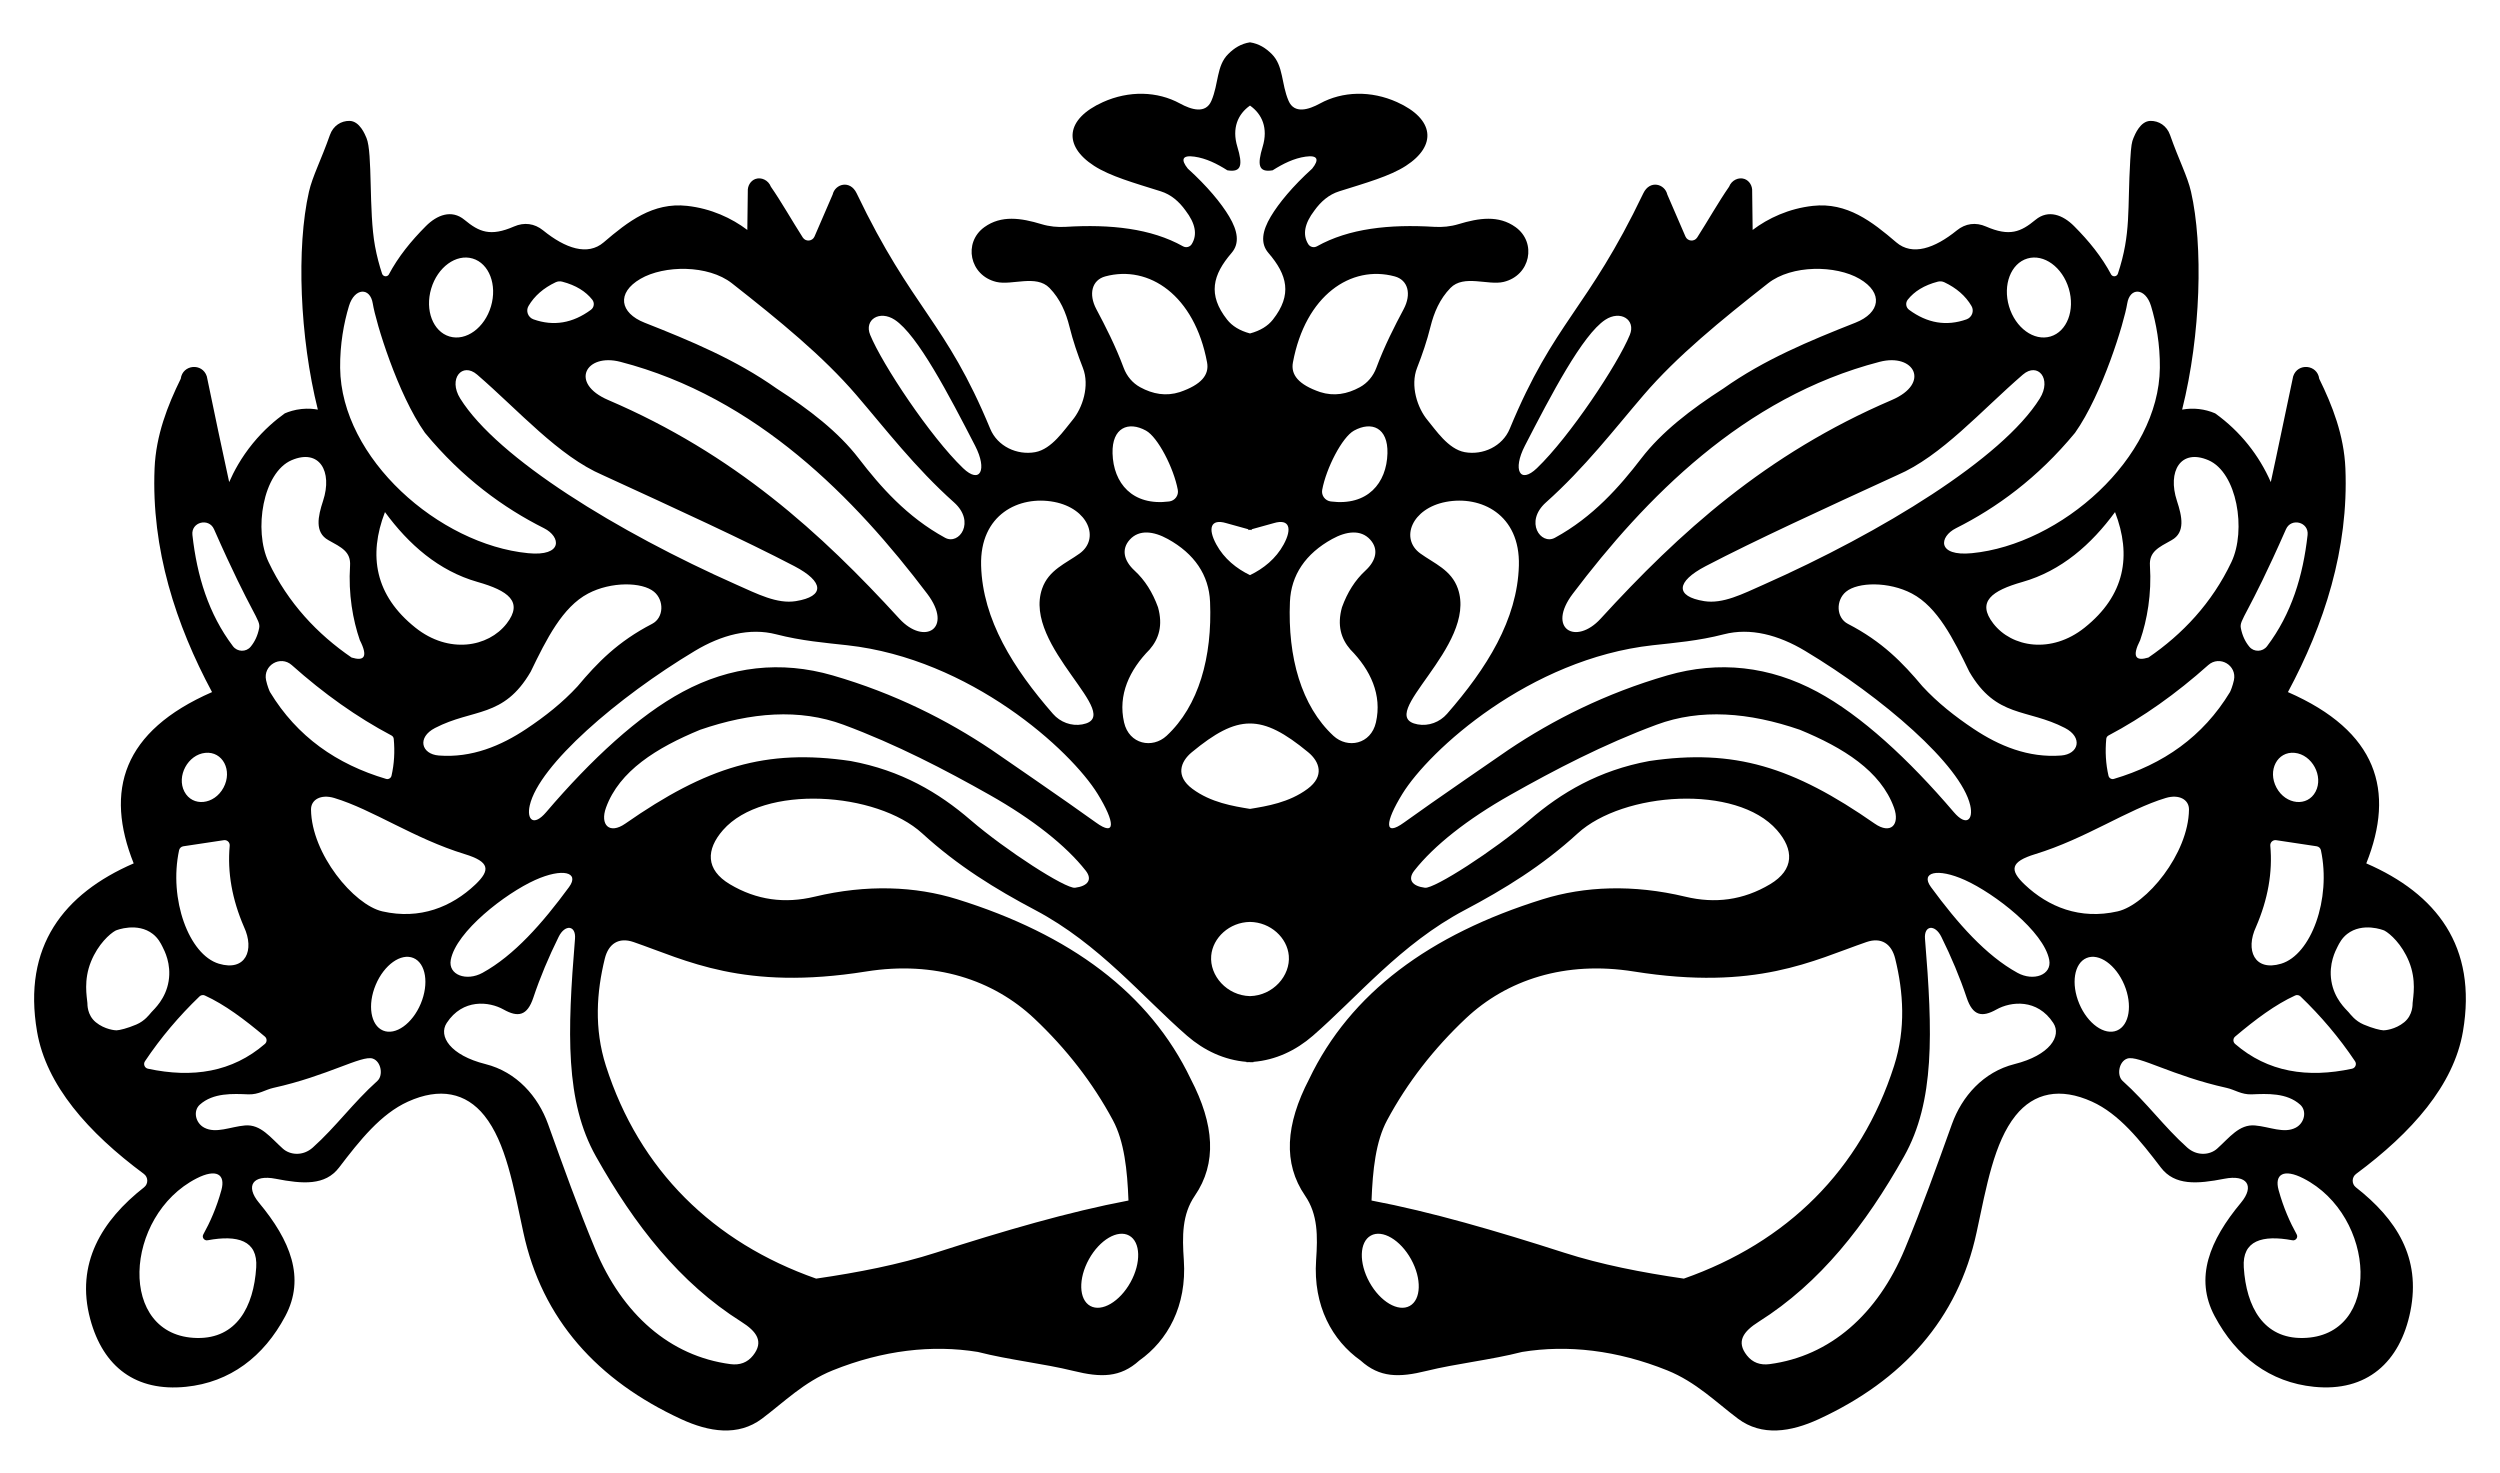 <?xml version="1.0" encoding="utf-8"?>

<!DOCTYPE svg PUBLIC "-//W3C//DTD SVG 1.1//EN" "http://www.w3.org/Graphics/SVG/1.1/DTD/svg11.dtd">
<svg version="1.1" id="Layer_1" xmlns="http://www.w3.org/2000/svg" xmlns:xlink="http://www.w3.org/1999/xlink" x="0px" y="0px"
	 viewBox="0 0 2631.902 1550.517" enable-background="new 0 0 2631.902 1550.517" xml:space="preserve">
<path d="M2480.426,1235.836c58.751-43.588,102.746-93.344,112.43-149.775c15.43-89.918-28.137-145.187-101.721-177.123
	c30.5-76.457,11.865-139.065-82.494-180.328c38.097-70.98,64.047-150.511,60.496-235.569c-1.453-34.818-13.703-66.177-27.547-94.306
	c-1.934-15.112-22.738-17.015-27.437-2.543c-16.935,81.241-23.549,111.342-23.549,111.342
	c-12.247-28.047-32.067-53.379-58.563-72.366c-10.942-4.696-23.022-6.081-34.787-3.947c19.872-79.152,22.198-173.085,9.364-229.358
	c-3.753-16.451-12.761-33.227-22.057-59.732c-3.454-9.849-11.876-15.026-20.697-14.861c-10.715,0.2-16.305,14.443-17.809,17.971
	c-1.773,4.159-2.472,7.623-3.403,23.093c-3.156,52.477,1.088,77.288-13.016,119.794c-1.006,3.03-4.982,3.702-6.921,1.167
	c-10.088-19.026-23.647-35.677-39.251-51.315c-11.566-11.591-26.973-17.83-40.571-6.564c-15.465,12.814-27.256,17.885-52.176,7.019
	c-10.694-4.663-21.512-3.288-30.634,4.109c-23.449,19.014-46.874,27.022-63.708,12.612c-25.665-21.968-51.868-42.375-87.808-38.439
	c-25.292,2.77-47.099,12.964-63.444,25.35l-0.5-40.527c0.378-5.896-2.963-11.232-7.906-13.08c-6.09-2.276-13.702,1.083-16.4,8.112
	c-11.034,15.865-22.403,36.028-33.556,53.427c-3.038,4.738-10.127,4.171-12.36-0.995l-19.114-44.222
	c-2.541-11.185-18.321-15.779-25.24-1.323c-59.12,123.545-93.53,134.046-140.646,247.975c-7.649,18.496-28.265,28.025-47.348,24.57
	c-17.506-3.169-30.745-23.668-39.032-33.5c-10.872-12.899-18.524-36.498-11.175-55.221c5.558-14.162,10.466-28.592,14.127-43.358
	c3.695-14.903,9.765-29.226,21.019-40.783c14.067-14.445,39.573-2.42,56.015-6.375c28.262-6.798,35.092-41.454,12.502-57.696
	c-17.777-12.782-38.603-9.615-60.084-3.093c-8.246,2.504-16.893,3.342-25.495,2.818c-47.243-2.88-89.833,1.664-123.468,20.496
	c-3.188,1.785-7.267,0.804-9.189-2.304c-6.118-9.891-3.977-21.68,6.532-35.391c6.772-9.457,15.237-16.798,26.092-20.212
	c28.182-8.863,53.341-15.918,70.22-26.841c32.844-21.255,30.092-49.281-9.364-67.06c-27.31-12.306-57.304-11.557-81.112,1.463
	c-11.907,6.511-27.006,11.246-33.052-2.785c-7.84-18.194-5.202-36.865-17.735-49.303c-6.193-6.203-13.432-10.882-22.902-12.318
	c-9.47,1.436-16.709,6.116-22.902,12.318c-12.534,12.437-9.895,31.109-17.735,49.303c-6.046,14.031-21.145,9.296-33.052,2.785
	c-23.808-13.019-53.802-13.768-81.112-1.463c-39.456,17.779-42.207,45.805-9.364,67.06c16.879,10.923,42.038,17.978,70.22,26.841
	c10.854,3.414,19.319,10.755,26.091,20.212c10.509,13.711,12.651,25.499,6.532,35.391c-1.922,3.107-6.001,4.089-9.189,2.304
	c-33.634-18.832-76.224-23.376-123.468-20.496c-8.602,0.524-17.249-0.314-25.495-2.818c-21.481-6.523-42.308-9.689-60.084,3.093
	c-22.589,16.242-15.759,50.898,12.502,57.696c16.442,3.955,41.948-8.07,56.015,6.375c11.255,11.557,17.324,25.88,21.019,40.783
	c3.661,14.767,8.568,29.197,14.127,43.358c7.349,18.723-0.304,42.322-11.175,55.221c-8.287,9.833-21.526,30.331-39.033,33.5
	c-19.082,3.455-39.698-6.075-47.347-24.57c-47.004-113.66-81.833-125.072-140.646-247.975c-6.903-14.427-22.694-9.885-25.239,1.323
	l-19.115,44.222c-2.233,5.166-9.323,5.734-12.36,0.995c-11.154-17.399-22.522-37.562-33.556-53.427
	c-2.698-7.028-10.31-10.388-16.399-8.112c-4.943,1.848-8.285,7.185-7.907,13.08l-0.5,40.527
	c-16.345-12.386-38.151-22.58-63.443-25.35c-35.94-3.936-62.143,16.471-87.809,38.439c-16.834,14.41-40.259,6.402-63.708-12.612
	c-9.121-7.397-19.94-8.772-30.634-4.109c-24.92,10.866-36.711,5.795-52.176-7.019c-13.598-11.267-29.005-5.027-40.57,6.564
	c-15.604,15.637-29.163,32.288-39.251,51.315c-1.939,2.535-5.915,1.863-6.92-1.167c-2.826-8.514-5.467-18.24-7.455-29.066
	c-6.765-36.823-2.358-98.33-8.965-113.822c-1.504-3.528-7.093-17.77-17.808-17.971c-8.821-0.165-17.243,5.013-20.697,14.861
	c-9.297,26.508-18.304,43.28-22.057,59.732c-13.339,58.483-9.772,153.137,9.364,229.358c-4.206-0.763-10.083-1.372-17.022-0.661
	c-7.578,0.776-13.644,2.84-17.765,4.608c-9.574,6.861-21.792,17.074-33.633,31.56c-12.354,15.114-20.101,29.745-24.93,40.806
	c-13.817-64.33-8.765-40.42-23.549-111.342c-4.704-14.485-25.506-12.55-27.437,2.543c-13.844,28.129-26.093,59.487-27.547,94.306
	c-3.551,85.057,22.399,164.589,60.496,235.569c-94.36,41.263-112.994,103.87-82.494,180.328
	c-73.584,31.936-117.152,87.206-101.721,177.123c9.684,56.432,53.68,106.187,112.43,149.775c4.704,3.49,4.836,10.5,0.225,14.112
	c-44.519,34.876-72.356,80.314-56.696,138.685c13.64,50.839,48.395,76.621,100.68,71.349c46.493-4.688,82.017-31.717,104.72-74.463
	c21.364-40.225,5.248-79.711-27.694-119.285c-14.804-17.784-6.459-29.968,17.493-25.276c28.542,5.591,52.156,7.335,66.729-11.767
	c21.989-28.822,43.976-56.473,72.579-69.441c33.456-15.167,61.081-9.468,80.443,14.722c22.576,28.204,30.583,74.13,40.998,122.771
	c19.636,91.715,78.151,156.111,166.135,196.747c29.486,13.619,60.005,18.356,85.103-0.456
	c22.916-17.176,44.224-38.687,74.468-50.861c52.819-21.26,104.828-27.214,152.803-19.404c33.272,8.509,68.743,12.117,100.717,19.989
	c28.856,7.104,49.175,7.263,69.336-11c29.629-20.963,50.111-57.278,46.804-105.69c-1.721-25.192-1.981-47.968,11.62-67.817
	c23.366-34.098,20.605-74.898-4.292-122.727c-43.221-90.441-126.806-152.288-246.131-189.412
	c-43.649-13.58-94.773-15.811-149.951-2.602c-31.252,7.481-60.93,3.724-89.183-13.141c-25.705-15.345-25.13-36.5-7.232-56.954
	c42.721-48.82,161.971-40.325,209.815,3.469c37.234,34.083,77.116,58.616,118.937,80.723
	c67.245,35.545,113.079,91.703,159.834,132.304c18.029,15.656,39.35,25.578,62.556,27.471c0,0.119-0.001,0.237-0.002,0.355
	c3.427-0.027-1.849-0.073,7.32,0c0-0.119-0.001-0.237-0.002-0.355c23.206-1.893,44.527-11.815,62.556-27.471
	c46.755-40.601,92.589-96.759,159.834-132.304c41.821-22.107,81.703-46.64,118.937-80.723c47.85-43.801,167.102-52.28,209.815-3.469
	c17.899,20.454,18.473,41.608-7.232,56.954c-28.253,16.866-57.931,20.623-89.183,13.141
	c-55.178-13.209-106.302-10.978-149.951,2.602c-119.324,37.124-202.91,98.971-246.13,189.412
	c-24.898,47.829-27.659,88.63-4.292,122.727c13.602,19.849,13.341,42.625,11.62,67.817c-3.307,48.412,17.175,84.728,46.804,105.69
	c20.161,18.264,40.48,18.105,69.336,11c31.974-7.872,67.445-11.48,100.717-19.989c47.974-7.811,99.984-1.857,152.802,19.404
	c30.244,12.174,51.552,33.685,74.468,50.861c25.099,18.812,55.617,14.074,85.104,0.456
	c87.984-40.636,146.499-105.032,166.135-196.747c10.414-48.641,18.42-94.567,40.997-122.771
	c19.363-24.19,46.987-29.889,80.443-14.722c28.604,12.968,50.591,40.619,72.58,69.441c14.573,19.102,38.187,17.358,66.729,11.767
	c23.952-4.692,32.296,7.492,17.492,25.276c-32.942,39.574-49.058,79.06-27.694,119.285c22.703,42.747,58.228,69.775,104.721,74.463
	c55.385,5.585,90.607-25.714,101.41-79.67c11.291-56.392-14.814-96.995-57.426-130.364
	C2475.589,1246.337,2475.721,1239.326,2480.426,1235.836z M2460.858,996.685c1.841-3.718,4.646-9.148,10.177-13.45
	c16.104-12.524,37.925-4.251,39.337-3.474c5.889,3.241,18.198,14.111,25.68,32.432c8.085,19.795,4.362,37.168,3.852,43.775
	c-0.09,1.167,0.51,12.506-8.839,20.207c-9.396,7.741-20.633,8.569-21.785,8.526c-3.28-0.123-11.449-2.089-20.869-6.1
	c-9.072-3.863-13.72-10.531-15.914-12.999c-2.976-3.347-15.067-13.975-18.115-32.726
	C2451.399,1014.54,2458.84,1000.762,2460.858,996.685z M2443.364,895.064c11.046,51.455-10.314,110.009-41.863,119.49
	c-28.103,8.445-37.938-14.202-26.44-38.802c12.465-28.812,17.595-57.287,15.017-85.407c-0.321-3.493,2.701-6.362,6.17-5.839
	l42.647,6.42C2441.092,891.257,2442.897,892.891,2443.364,895.064z M2415.792,792.573c18.293,1.852,30.505,24.53,21.981,40.822
	c-8.524,16.291-31.39,13.977-41.159-4.166C2386.844,811.086,2397.499,790.721,2415.792,792.573z M2406.594,557.128
	c5.438-12.347,24.273-7.645,22.742,6.078c-4.805,43.066-16.901,83.014-42.675,117.114c-4.601,6.086-13.785,6.409-18.644,0.527
	c-4.25-5.144-7.362-11.513-8.932-19.545C2357.277,652.058,2366.054,649.158,2406.594,557.128z M2286.236,568.622
	c14.606-8.11,10.94-24.966,5.562-41.326c-10.243-31.155,3.922-55.281,33.044-42.854c30.35,12.95,40.188,73.797,24.338,107.229
	c-20.497,43.23-51.644,76.099-87.424,100.565c-13.21,4.016-17.665-0.558-8.649-18.35c7.274-21.139,12.199-48.401,10.266-78.369
	C2262.425,580.815,2272.353,576.33,2286.236,568.622z M2098.488,656.447c-17.884-23.087-1.426-34.661,30.653-43.785
	c41.072-11.682,72.595-39.627,97.483-73.567c17.624,45.665,10.583,87.69-32.079,121.708
	C2159.512,688.736,2117.891,681.495,2098.488,656.447z M2169.927,795.378c-34.697,2.688-65.525-10.286-92.112-28.008
	c-19.815-13.208-38.061-27.628-53.909-44.8c-20.918-24.917-42.325-47.093-78.53-65.805c-12.396-6.407-12.842-24.842-1.98-33.814
	c12.555-10.368,45.188-10.862,69.392,1.911c26.988,14.242,43.741,47.828,60.435,82.328c28.581,49.111,60.519,38.391,100.698,59.21
	C2193.146,776.362,2188.38,793.948,2169.927,795.378z M2217.388,777.818c0.14-1.508,1.05-2.835,2.389-3.542
	c36.277-19.162,71.218-44.003,104.931-74.07c11.961-10.668,30.451,0.201,27.079,15.87c-1.258,5.843-3.545,11.508-4.151,12.508
	c-28.484,47.014-70.306,76.034-122.235,91.422c-2.496,0.74-5.092-0.824-5.675-3.362
	C2216.877,804.22,2216.14,791.267,2217.388,777.818z M2184.525,455.645c28.781-40.719,51.792-116.382,54.918-136.06
	c2.78-17.499,19.249-16.755,25.083,2.558c5.396,17.865,9.545,40.348,9.29,65.168c-0.98,95.339-104.226,185.945-197.916,195.064
	c-36.973,3.598-34.535-17.348-16.739-26.278C2101.681,534.762,2145.11,503.397,2184.525,455.645z M2134.326,272.164
	c17.383-5.155,36.924,9.041,43.646,31.708c6.722,22.667-1.919,45.222-19.301,50.377c-17.383,5.155-36.923-9.041-43.646-31.708
	C2108.302,299.873,2116.944,277.319,2134.326,272.164z M2129.567,394.402c15.669-13.524,30.872,4.258,17.822,25.161
	c-39.375,63.066-166.223,140.663-290.548,195.848c-22.342,9.917-43.022,20.604-62.752,17.439
	c-30.798-4.942-29.81-20.455,1.539-36.818c52.444-27.374,123.962-60.139,201.62-95.788
	C2043.947,480.235,2085.532,432.41,2129.567,394.402z M2008.432,315.448c6.858-8.63,17.089-15.147,31.66-18.943
	c2.296-0.598,4.73-0.356,6.873,0.661c12.64,5.996,22.259,14.247,28.552,24.981c3.08,5.252,0.483,12.027-5.255,14.062
	c-21.173,7.507-41.311,4.062-60.444-10.051C2006.382,323.624,2005.776,318.791,2008.432,315.448z M1991.612,421.111
	c-132.688,56.863-223.832,139.801-306.516,230.206c-26.174,28.617-57.209,10.587-29.282-26.303
	c75.795-100.121,179.304-206.869,323.024-244.107C2015.227,371.479,2032.784,403.467,1991.612,421.111z M1730.365,415.853
	c35.171-40.976,80.961-78.295,130.993-117.617c25.034-19.674,71.44-19.158,96.268-4.714c25.518,14.846,21.785,35.905-4.297,46.191
	c-48.618,19.173-96.137,38.922-138.966,69.24c-34.54,22.205-65.126,45.827-86.522,73.704
	c-22.732,29.618-50.864,61.697-90.902,83.499c-14.813,8.066-32.37-16.758-9.383-37.264
	C1668.404,492.455,1699.822,451.437,1730.365,415.853z M1605.325,469.296c27.603-53.574,60.631-116.828,84.591-132.605
	c15.941-10.497,32.475-0.177,25.906,15.836c-12.72,31.006-63.159,107.097-97.807,140.337
	C1600.114,510.039,1592.185,494.799,1605.325,469.296z M1534.787,619.683c-6.852-19.739-24.969-26.475-39.527-37.014
	c-21.546-15.596-9.081-47.45,26.968-54.291c36.641-6.953,78.334,13.054,76.791,67.153c-1.625,56.952-33.881,108.101-75.629,155.971
	c-7.664,8.788-19.421,13.219-30.891,11.114C1445.484,753.986,1555.931,680.6,1534.787,619.683z M1468.31,290.985
	c14.102,3.806,17.835,18.623,9.427,34.446c-9.504,17.885-20.114,38.51-28.827,61.911c-3.196,8.584-9.265,15.905-17.304,20.296
	c-13.436,7.34-27.308,9.758-41.807,5.118c-22.745-7.791-31.092-18.175-28.655-31.241
	C1374.307,310.947,1422.212,278.544,1468.31,290.985z M1250.501,177.536c-7.738-9.657-5.805-14.419,6.865-12.634
	c12.327,1.736,23.729,7.401,34.765,14.406c15.078,2.484,16.264-5.733,10.488-24.857c-5.9-19.532,0.521-34.286,13.333-43.312
	c12.811,9.027,19.232,23.78,13.332,43.312c-5.776,19.124-4.59,27.341,10.488,24.857c11.036-7.005,22.438-12.67,34.765-14.406
	c12.67-1.784,14.603,2.977,6.865,12.634c-20.415,18.475-35.187,36.353-43.577,50.456c-8.974,15.085-11.224,28.149-2.506,38.263
	c19.873,23.054,25.42,43.943,4.726,70.235c-5.306,6.741-13.199,11.632-24.093,14.562c-10.893-2.93-18.786-7.821-24.093-14.562
	c-20.694-26.292-15.146-47.181,4.726-70.235c8.719-10.114,6.468-23.178-2.506-38.263
	C1285.688,213.889,1270.915,196.011,1250.501,177.536z M1315.95,605.476c-14.169-6.845-27.221-17.223-35.441-32.293
	c-9.333-17.113-5.871-27.303,10.319-22.483c4.962,1.477,17.389,4.862,23.423,6.497l0.001,0.918c0,0,0.634-0.171,1.697-0.459
	c1.065,0.288,1.698,0.459,1.698,0.459l0-0.918c6.034-1.635,18.461-5.02,23.423-6.497c16.19-4.82,19.653,5.37,10.319,22.483
	C1343.172,588.253,1330.12,598.631,1315.95,605.476z M1163.591,290.985c46.098-12.441,94.003,19.962,107.165,90.53
	c2.437,13.067-5.91,23.45-28.655,31.241c-14.499,4.64-28.371,2.222-41.807-5.118c-8.039-4.391-14.108-11.712-17.304-20.296
	c-8.713-23.402-19.323-44.026-28.826-61.911C1145.756,309.608,1149.489,294.791,1163.591,290.985z M1109.673,528.379
	c36.049,6.841,48.514,38.694,26.969,54.291c-14.558,10.539-32.676,17.275-39.528,37.014
	c-21.143,60.914,89.304,134.303,42.287,142.933c-11.47,2.105-23.226-2.326-30.891-11.114
	c-41.749-47.869-74.004-99.018-75.629-155.971C1031.339,541.433,1073.032,521.426,1109.673,528.379z M941.985,336.691
	c23.96,15.778,56.988,79.031,84.592,132.605c13.139,25.503,5.21,40.743-12.691,23.568c-34.647-33.241-85.086-109.331-97.806-140.337
	C909.51,336.514,926.044,326.194,941.985,336.691z M674.275,293.523c24.828-14.445,71.235-14.961,96.269,4.714
	c50.031,39.322,95.821,76.641,130.993,117.617c30.543,35.584,61.961,76.602,102.809,113.04c22.987,20.506,5.43,45.33-9.383,37.264
	c-40.039-21.802-68.171-53.881-90.902-83.499c-21.396-27.877-51.982-51.499-86.522-73.704
	c-42.829-30.318-90.348-50.067-138.966-69.24C652.491,329.428,648.758,308.369,674.275,293.523z M653.064,380.907
	c143.719,37.238,247.23,143.986,323.024,244.107c27.927,36.89-3.108,54.92-29.282,26.303
	c-82.684-90.405-173.828-173.343-306.516-230.206C599.118,403.467,616.674,371.479,653.064,380.907z M556.385,322.147
	c6.293-10.734,15.913-18.985,28.552-24.981c2.144-1.017,4.577-1.259,6.874-0.661c14.571,3.796,24.801,10.313,31.659,18.943
	c2.656,3.343,2.05,8.176-1.387,10.71c-19.132,14.113-39.27,17.558-60.443,10.051C555.902,334.174,553.305,327.399,556.385,322.147z
	 M634.655,500.244c77.658,35.649,149.176,68.414,201.62,95.788c31.348,16.363,32.337,31.876,1.539,36.818
	c-19.73,3.166-40.41-7.521-62.752-17.439c-124.325-55.185-251.173-132.782-290.549-195.848
	c-13.051-20.903,2.153-38.685,17.822-25.161C546.369,432.41,587.955,480.235,634.655,500.244z M405.277,539.095
	c24.888,33.94,56.411,61.885,97.483,73.567c32.079,9.124,48.538,20.698,30.653,43.785c-19.403,25.048-61.024,32.289-96.057,4.356
	C394.694,626.785,387.653,584.759,405.277,539.095z M412.174,816.644c-0.582,2.537-3.178,4.101-5.674,3.362
	c-51.928-15.388-93.751-44.408-122.234-91.422c-0.607-1-2.895-6.672-4.151-12.508c-3.372-15.669,15.118-26.538,27.08-15.87
	c33.712,30.067,68.653,54.908,104.93,74.07c1.339,0.707,2.249,2.035,2.389,3.542C415.761,791.267,415.025,804.22,412.174,816.644z
	 M457.98,766.4c40.178-20.819,72.117-10.099,100.697-59.21c16.695-34.499,33.447-68.086,60.436-82.328
	c24.204-12.773,56.837-12.279,69.392-1.911c10.863,8.972,10.416,27.407-1.98,33.814c-36.205,18.713-57.612,40.888-78.53,65.805
	c-15.848,17.172-34.093,31.592-53.909,44.8c-26.588,17.722-57.415,30.695-92.112,28.008
	C443.522,793.948,438.755,776.362,457.98,766.4z M453.93,303.872c6.722-22.667,26.263-36.863,43.645-31.708
	c17.383,5.155,26.024,27.71,19.302,50.377c-6.723,22.667-26.264,36.863-43.646,31.708
	C455.848,349.093,447.206,326.539,453.93,303.872z M367.377,322.143c5.833-19.313,22.302-20.057,25.082-2.558
	c3.126,19.678,26.137,95.341,54.918,136.06c39.414,47.751,82.844,79.117,125.364,100.452c17.865,8.965,20.178,29.871-16.739,26.278
	c-93.69-9.119-196.936-99.725-197.915-195.064C357.831,362.492,361.98,340.008,367.377,322.143z M307.059,484.442
	c29.123-12.427,43.287,11.699,33.044,42.854c-5.378,16.36-9.044,33.216,5.562,41.326c13.883,7.708,23.811,12.193,22.862,26.896
	c-1.933,29.968,2.991,57.229,10.266,78.369c9.016,17.792,4.562,22.366-8.649,18.35c-35.779-24.466-66.927-57.335-87.423-100.565
	C266.871,558.239,276.709,497.392,307.059,484.442z M202.565,563.206c-1.534-13.739,17.311-18.407,22.742-6.078
	c40.447,91.816,49.312,94.953,47.509,104.175c-1.57,8.031-4.682,14.401-8.932,19.545c-4.859,5.882-14.043,5.559-18.644-0.527
	C219.467,646.221,207.371,606.272,202.565,563.206z M216.109,792.573c18.293-1.852,28.948,18.513,19.179,36.656
	c-9.769,18.143-32.636,20.457-41.159,4.166C185.605,817.103,197.817,794.425,216.109,792.573z M188.538,895.064
	c0.467-2.173,2.272-3.808,4.47-4.138l42.647-6.42c3.469-0.522,6.49,2.346,6.17,5.839c-2.579,28.12,2.552,56.595,15.016,85.407
	c11.498,24.6,1.664,47.247-26.44,38.802C198.851,1005.074,177.492,946.52,188.538,895.064z M143.491,1078.601
	c-9.419,4.011-17.588,5.978-20.868,6.1c-1.153,0.043-12.388-0.785-21.785-8.526c-9.349-7.701-8.749-19.04-8.839-20.207
	c-0.511-6.608-4.233-23.98,3.851-43.775c7.482-18.321,19.791-29.191,25.68-32.432c1.411-0.777,23.233-9.05,39.337,3.474
	c5.531,4.302,8.336,9.732,10.177,13.45c2.018,4.077,9.458,17.856,6.478,36.19c-3.049,18.751-15.14,29.38-18.115,32.726
	C157.212,1068.069,152.563,1074.738,143.491,1078.601z M152.607,1117.259c16.692-24.965,35.954-47.624,57.443-68.283
	c1.486-1.428,3.706-1.835,5.581-0.981c20.726,9.432,41.9,25.243,63.23,43.28c2.379,2.012,2.38,5.692,0.023,7.729
	c-34.382,29.723-76.144,36.162-123.138,26.093C152.22,1124.342,150.603,1120.257,152.607,1117.259z M269.737,1334.208
	c-2.633,41.9-20.907,75.008-62.072,74.38c-84.372-1.286-77.652-128.743-0.637-168.046c20.492-10.458,30.691-4.557,26.038,12.377
	c-5.144,18.724-12.075,34.071-19.031,46.612c-1.74,3.137,0.966,6.838,4.493,6.182
	C250.115,1299.833,271.52,1305.822,269.737,1334.208z M397.261,1137.968c-25.621,23.015-43.512,48.235-67.947,70.107
	c-10.345,9.26-23.893,8.009-31.531,1.181c-12.925-11.555-23.203-25.846-39.801-24.431c-15.426,1.316-30.613,8.876-42.992,2.323
	c-9.303-4.925-11.937-17.638-4.64-24.191c14.15-12.708,34.844-11.517,51.003-10.868c10.9,0.438,17.874-4.921,26.425-6.806
	c57.059-12.578,93.142-34.725,104.613-30.849C401.28,1117.437,403.729,1132.158,397.261,1137.968z M442.939,1056.667
	c-8.845,21.08-26.627,33.716-39.718,28.224s-16.531-27.034-7.686-48.114c8.846-21.08,26.628-33.716,39.718-28.224
	C448.343,1014.045,451.784,1035.587,442.939,1056.667z M402.508,959.45c-30.041-6.85-74.543-60.483-75.085-107.15
	c-0.121-10.444,10.32-16.469,24.485-12.206c40.326,12.138,84.012,42.763,137.363,59.092c26.374,8.073,27.273,16.768,10.985,32.168
	C475.622,954.647,442.277,968.518,402.508,959.45z M563.313,926.484c29.076-13.102,47.194-8.213,35.755,7.379
	c-28.093,38.288-57.875,72.04-91.104,90.3c-16.862,9.266-36.396,2.243-33.412-13.636
	C480.167,980.642,532.059,940.567,563.313,926.484z M792.799,1426.974c-5.915,7.479-13.988,10.423-23.777,9.136
	c-63.77-8.384-113.766-52.379-142.425-121.184c-17.882-42.932-33.663-87.066-49.641-131.554
	c-10.399-28.956-32.954-54.91-65.891-63.15c-37.041-9.266-49.846-29.429-40.784-43.283c16.898-25.834,44.672-22.683,59.835-14.185
	c15.25,8.547,24.931,6.787,31.354-12.451c7.159-21.443,16.159-42.805,26.68-64.083c6.66-13.47,18.37-12.184,17.198,2.051
	c-8.144,98.899-10.407,171.436,22.042,229.16c40.693,72.39,88.325,133.241,152.891,173.963
	C796.762,1401.788,804.314,1412.414,792.799,1426.974z M1190.171,1349.915c-11.307,20.454-30.278,31.615-42.375,24.928
	c-12.096-6.687-12.736-28.689-1.43-49.143c11.307-20.454,30.279-31.615,42.375-24.928
	C1200.837,1307.459,1201.477,1329.46,1190.171,1349.915z M911.792,1022.757c72.419-11.562,133.824,8.726,177.079,49.501
	c33.47,31.551,61.481,67.43,82.766,107.116c11.945,22.271,15.156,52.241,16.376,84.493c-62.773,11.89-131.324,31.949-202.87,54.932
	c-38.909,12.499-81.493,20.812-125.924,27.282c-108.222-37.974-186.231-114.122-221.362-224.081
	c-12.535-39.235-9.765-77.683-1.147-112.776c3.845-15.658,14.64-22.862,30.244-17.485
	C722.187,1010.769,782.345,1043.423,911.792,1022.757z M1131.772,934.598c-9.878,1.254-73.109-39.498-110.062-71.342
	c-33.473-28.846-72.958-52.264-126.137-62.086c-89.302-13.196-151.362,6.047-237.237,65.884
	c-16.876,11.759-26.901,1.232-20.335-16.865c14.011-38.614,53.326-63.047,99.071-81.901c53.593-18.445,104.605-22.495,150.823-5.351
	c55.933,20.749,107.117,47.448,153.988,73.92c45.23,25.544,80.448,53.403,101.085,79.696
	C1150.427,926.056,1145.162,932.898,1131.772,934.598z M1153.792,865.931c-27.141-19.711-110.11-76.668-110.11-76.668
	c-46.464-31.161-101.781-59.289-167.081-78.217c-54.578-15.819-107.916-9.611-157.786,17.213
	c-46.363,24.937-96.247,70.978-143.87,126.799c-13.132,15.392-20.711,7.997-17.229-7.222
	c9.682-42.32,92.339-113.724,173.828-162.598c28.045-16.82,57.689-24.696,85.611-17.458c26.549,6.881,51.871,8.964,74.86,11.51
	c129.564,14.351,235.15,110.35,263.608,156.61C1173.917,865.634,1175.014,881.344,1153.792,865.931z M1206.48,453.352
	c12.48,6.884,29.233,39.462,33.468,62.355c1.092,5.904-3.086,11.45-9.041,12.214c-38.841,4.988-58.825-19.387-59.658-50.648
	C1170.528,450.16,1187.896,443.1,1206.48,453.352z M1228.143,774.622c-14.871,13.808-39.45,9.088-44.761-14.077
	c-6.653-29.014,5.671-55.275,26.945-76.82c9.727-11.268,14.102-25.318,8.79-44.403c-5.678-15.701-13.825-28.619-24.661-38.587
	c-11.392-10.48-14.142-22.601-5.081-32.604c9.915-10.946,25.129-8.931,40.061-0.696c27.968,15.426,43.29,37.885,44.476,66.183
	C1276.352,691.825,1261.965,743.218,1228.143,774.622z M1315.95,1048.677c-24.368-0.61-42.658-21.517-40.848-42.57
	c1.62-18.843,19.124-35.243,40.848-35.537c21.724,0.294,39.227,16.695,40.848,35.537
	C1358.609,1027.159,1340.319,1048.066,1315.95,1048.677z M1376.594,830.456c-19.475,14.477-42.872,18.197-60.643,21.124
	c-17.771-2.927-41.168-6.647-60.643-21.124c-18.136-13.481-12.587-28.642-0.655-38.498c48.49-40.049,73.329-40.691,122.595,0
	C1389.181,801.814,1394.729,816.975,1376.594,830.456z M1448.519,760.545c-5.311,23.165-29.889,27.885-44.761,14.077
	c-33.822-31.404-48.209-82.797-45.769-141.004c1.186-28.298,16.508-50.757,44.476-66.183c14.932-8.236,30.146-10.251,40.062,0.696
	c9.06,10.003,6.311,22.124-5.081,32.604c-10.836,9.967-18.982,22.886-24.661,38.587c-5.312,19.085-0.937,33.135,8.79,44.403
	C1442.848,705.27,1455.172,731.531,1448.519,760.545z M1460.652,477.273c-0.834,31.261-20.817,55.636-59.658,50.648
	c-5.955-0.765-10.133-6.311-9.041-12.214c4.235-22.893,20.988-55.471,33.468-62.355
	C1444.006,443.1,1461.374,450.16,1460.652,477.273z M1476.277,835.9c28.458-46.26,134.044-142.259,263.608-156.61
	c22.989-2.546,48.311-4.629,74.86-11.51c27.922-7.237,57.566,0.638,85.611,17.458c81.489,48.874,164.146,120.277,173.828,162.598
	c3.482,15.219-4.096,22.614-17.229,7.222c-47.624-55.821-97.508-101.862-143.87-126.799
	c-49.87-26.824-103.208-33.033-157.786-17.213c-65.3,18.927-120.616,47.055-167.081,78.217c0,0-82.969,56.958-110.109,76.668
	C1456.888,881.344,1457.985,865.634,1476.277,835.9z M2157.35,1010.527c2.983,15.88-16.551,22.902-33.413,13.636
	c-33.229-18.26-63.011-52.011-91.104-90.3c-11.44-15.592,6.679-20.482,35.755-7.379
	C2099.842,940.567,2151.735,980.642,2157.35,1010.527z M1736.328,801.17c-53.179,9.822-92.664,33.24-126.136,62.086
	c-36.953,31.844-100.184,72.596-110.062,71.342c-13.39-1.7-18.655-8.542-11.196-18.046c20.636-26.293,55.855-54.152,101.085-79.696
	c46.871-26.472,98.055-53.171,153.988-73.92c46.218-17.145,97.23-13.094,150.823,5.351c45.746,18.855,85.06,43.287,99.071,81.901
	c6.567,18.098-3.459,28.624-20.335,16.865C1887.69,807.216,1825.63,787.974,1736.328,801.17z M1484.106,1374.842
	c-12.097,6.687-31.068-4.474-42.375-24.928c-11.307-20.454-10.666-42.456,1.431-49.143c12.096-6.687,31.068,4.474,42.375,24.928
	S1496.202,1368.156,1484.106,1374.842z M1772.683,1346.082c-44.431-6.47-87.015-14.783-125.924-27.282
	c-71.545-22.983-140.096-43.042-202.87-54.932c1.219-32.253,4.43-62.222,16.375-84.493c21.285-39.686,49.296-75.565,82.766-107.116
	c43.255-40.775,104.661-61.063,177.079-49.501c129.039,20.601,188.851-11.728,244.837-31.016
	c15.604-5.376,26.399,1.827,30.244,17.485c8.618,35.093,11.389,73.54-1.146,112.776
	C1958.914,1231.96,1880.905,1308.109,1772.683,1346.082z M2120.836,1120.223c-32.937,8.24-55.492,34.194-65.891,63.15
	c-15.977,44.488-31.758,88.623-49.641,131.554c-28.659,68.804-78.654,112.8-142.425,121.184c-9.789,1.287-17.862-1.657-23.777-9.136
	c-11.515-14.561-3.964-25.186,12.517-35.58c64.566-40.721,112.198-101.573,152.891-173.963
	c32.449-57.724,30.186-130.261,22.042-229.16c-1.172-14.235,10.538-15.521,17.199-2.051c10.521,21.278,19.521,42.64,26.679,64.083
	c6.423,19.238,16.104,20.998,31.354,12.451c15.162-8.498,42.937-11.649,59.835,14.185
	C2170.682,1090.794,2157.877,1110.956,2120.836,1120.223z M2131.645,931.354c-16.288-15.4-15.389-24.095,10.985-32.168
	c53.351-16.329,97.037-46.954,137.363-59.092c14.165-4.264,24.606,1.762,24.485,12.206c-0.542,46.667-45.044,100.3-75.085,107.15
	C2189.625,968.518,2156.279,954.647,2131.645,931.354z M2188.963,1056.667c-8.845-21.08-5.404-42.622,7.686-48.115
	c13.09-5.493,30.872,7.144,39.718,28.224c8.845,21.08,5.404,42.622-7.686,48.114
	C2215.591,1090.384,2197.808,1077.748,2188.963,1056.667z M2334.118,1209.256c-7.638,6.828-21.186,8.08-31.531-1.181
	c-24.435-21.872-42.325-47.093-67.947-70.107c-6.468-5.81-4.02-20.53,4.871-23.534c11.471-3.876,47.553,18.272,104.612,30.849
	c8.55,1.885,15.525,7.243,26.425,6.806c16.159-0.649,36.852-1.84,51.003,10.868c7.296,6.552,4.662,19.266-4.64,24.191
	c-12.378,6.553-27.566-1.007-42.992-2.323C2357.321,1183.409,2347.042,1197.7,2334.118,1209.256z M2424.237,1408.588
	c-41.165,0.628-59.439-32.48-62.072-74.38c-1.784-28.386,19.621-34.374,51.209-28.496c3.527,0.656,6.233-3.044,4.493-6.182
	c-6.956-12.54-13.887-27.888-19.031-46.612c-4.653-16.934,5.545-22.835,26.038-12.377
	C2501.969,1279.885,2508.493,1407.303,2424.237,1408.588z M2476.155,1125.098c-46.994,10.069-88.756,3.63-123.138-26.093
	c-2.357-2.038-2.356-5.718,0.023-7.729c21.33-18.037,42.504-33.848,63.23-43.28c1.876-0.854,4.096-0.447,5.581,0.981
	c21.49,20.659,40.75,43.318,57.444,68.283C2481.299,1120.257,2479.681,1124.342,2476.155,1125.098z"/>
</svg>
